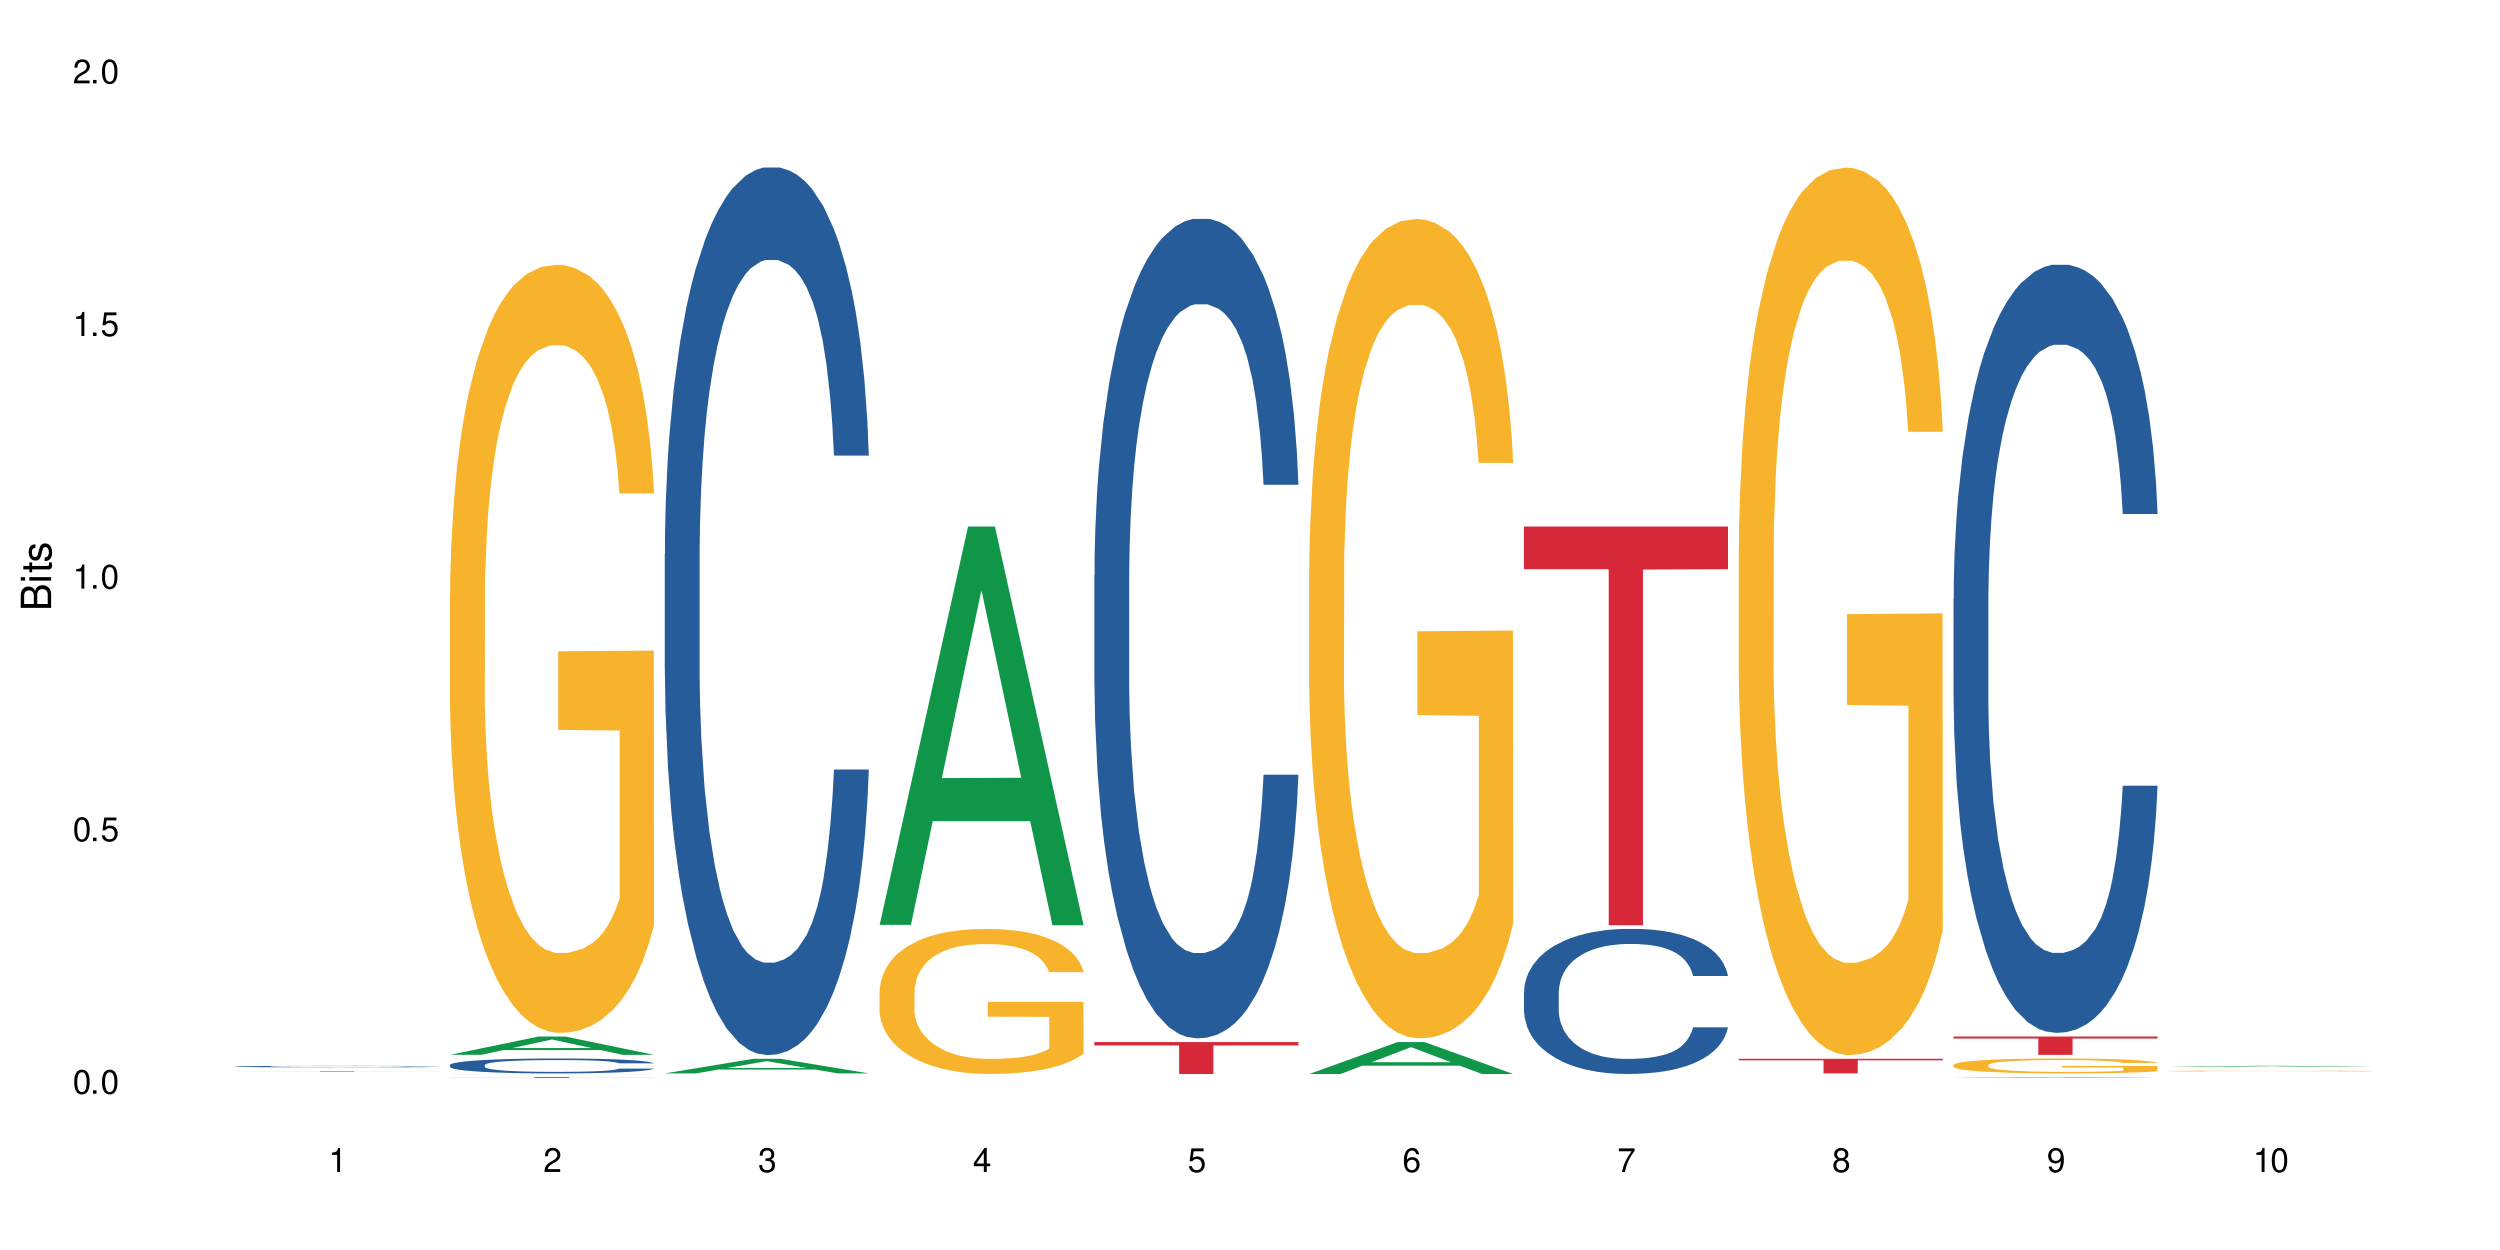 <?xml version="1.0" encoding="UTF-8"?>
<svg xmlns="http://www.w3.org/2000/svg" xmlns:xlink="http://www.w3.org/1999/xlink" width="720" height="360" viewBox="0 0 720 360">
<defs>
<g>
<g id="glyph-0-0">
</g>
<g id="glyph-0-1">
<path d="M 2.641 -6.938 C 2 -6.938 1.422 -6.656 1.078 -6.172 C 0.641 -5.562 0.406 -4.641 0.406 -3.359 C 0.406 -1.016 1.188 0.219 2.641 0.219 C 4.078 0.219 4.859 -1.016 4.859 -3.297 C 4.859 -4.641 4.656 -5.547 4.203 -6.172 C 3.844 -6.656 3.281 -6.938 2.641 -6.938 Z M 2.641 -6.188 C 3.547 -6.188 4 -5.25 4 -3.375 C 4 -1.406 3.562 -0.484 2.625 -0.484 C 1.734 -0.484 1.281 -1.438 1.281 -3.344 C 1.281 -5.25 1.734 -6.188 2.641 -6.188 Z M 2.641 -6.188 "/>
</g>
<g id="glyph-0-2">
<path d="M 1.828 -1 L 0.828 -1 L 0.828 0 L 1.828 0 Z M 1.828 -1 "/>
</g>
<g id="glyph-0-3">
<path d="M 4.562 -6.797 L 1.062 -6.797 L 0.547 -3.094 L 1.328 -3.094 C 1.719 -3.562 2.047 -3.734 2.578 -3.734 C 3.484 -3.734 4.062 -3.109 4.062 -2.094 C 4.062 -1.125 3.484 -0.531 2.578 -0.531 C 1.828 -0.531 1.375 -0.906 1.188 -1.672 L 0.328 -1.672 C 0.453 -1.109 0.547 -0.844 0.75 -0.594 C 1.125 -0.078 1.828 0.219 2.594 0.219 C 3.969 0.219 4.922 -0.781 4.922 -2.219 C 4.922 -3.562 4.031 -4.484 2.719 -4.484 C 2.25 -4.484 1.859 -4.359 1.469 -4.062 L 1.734 -5.969 L 4.562 -5.969 Z M 4.562 -6.797 "/>
</g>
<g id="glyph-0-4">
<path d="M 2.484 -4.938 L 2.484 0 L 3.328 0 L 3.328 -6.938 L 2.766 -6.938 C 2.469 -5.875 2.281 -5.734 0.984 -5.562 L 0.984 -4.938 Z M 2.484 -4.938 "/>
</g>
<g id="glyph-0-5">
<path d="M 4.859 -0.828 L 1.281 -0.828 C 1.359 -1.406 1.672 -1.781 2.5 -2.281 L 3.469 -2.828 C 4.406 -3.344 4.906 -4.062 4.906 -4.906 C 4.906 -5.484 4.672 -6.031 4.266 -6.406 C 3.859 -6.766 3.375 -6.938 2.719 -6.938 C 1.859 -6.938 1.219 -6.625 0.844 -6.031 C 0.609 -5.672 0.5 -5.234 0.484 -4.531 L 1.328 -4.531 C 1.359 -5.016 1.406 -5.281 1.531 -5.516 C 1.75 -5.938 2.188 -6.203 2.703 -6.203 C 3.469 -6.203 4.031 -5.641 4.031 -4.891 C 4.031 -4.344 3.719 -3.859 3.125 -3.516 L 2.234 -3 C 0.812 -2.172 0.406 -1.531 0.328 -0.016 L 4.859 -0.016 Z M 4.859 -0.828 "/>
</g>
<g id="glyph-0-6">
<path d="M 2.125 -3.188 L 2.578 -3.188 C 3.5 -3.188 3.984 -2.766 3.984 -1.922 C 3.984 -1.062 3.469 -0.531 2.594 -0.531 C 1.656 -0.531 1.203 -1 1.156 -2.016 L 0.312 -2.016 C 0.344 -1.453 0.438 -1.094 0.609 -0.781 C 0.953 -0.109 1.625 0.219 2.547 0.219 C 3.953 0.219 4.859 -0.625 4.859 -1.938 C 4.859 -2.828 4.516 -3.297 3.703 -3.594 C 4.344 -3.844 4.656 -4.328 4.656 -5.031 C 4.656 -6.219 3.875 -6.938 2.578 -6.938 C 1.203 -6.938 0.484 -6.172 0.453 -4.703 L 1.297 -4.703 C 1.312 -5.125 1.344 -5.359 1.453 -5.578 C 1.641 -5.969 2.062 -6.203 2.594 -6.203 C 3.344 -6.203 3.797 -5.75 3.797 -5 C 3.797 -4.516 3.609 -4.219 3.25 -4.047 C 3.016 -3.953 2.703 -3.922 2.125 -3.906 Z M 2.125 -3.188 "/>
</g>
<g id="glyph-0-7">
<path d="M 3.141 -1.672 L 3.141 0 L 3.984 0 L 3.984 -1.672 L 4.984 -1.672 L 4.984 -2.438 L 3.984 -2.438 L 3.984 -6.938 L 3.359 -6.938 L 0.266 -2.578 L 0.266 -1.672 Z M 3.141 -2.438 L 1 -2.438 L 3.141 -5.5 Z M 3.141 -2.438 "/>
</g>
<g id="glyph-0-8">
<path d="M 4.781 -5.125 C 4.609 -6.266 3.891 -6.938 2.844 -6.938 C 2.094 -6.938 1.422 -6.578 1.031 -5.953 C 0.594 -5.266 0.406 -4.422 0.406 -3.172 C 0.406 -2 0.578 -1.25 0.984 -0.641 C 1.359 -0.078 1.953 0.219 2.703 0.219 C 3.984 0.219 4.922 -0.75 4.922 -2.094 C 4.922 -3.375 4.062 -4.281 2.844 -4.281 C 2.172 -4.281 1.641 -4.031 1.281 -3.516 C 1.281 -5.234 1.828 -6.188 2.797 -6.188 C 3.391 -6.188 3.797 -5.797 3.938 -5.125 Z M 2.734 -3.531 C 3.547 -3.531 4.062 -2.953 4.062 -2.031 C 4.062 -1.156 3.484 -0.531 2.703 -0.531 C 1.922 -0.531 1.328 -1.188 1.328 -2.078 C 1.328 -2.938 1.906 -3.531 2.734 -3.531 Z M 2.734 -3.531 "/>
</g>
<g id="glyph-0-9">
<path d="M 4.984 -6.797 L 0.438 -6.797 L 0.438 -5.969 L 4.109 -5.969 C 2.5 -3.656 1.828 -2.234 1.328 0 L 2.219 0 C 2.594 -2.172 3.453 -4.047 4.984 -6.094 Z M 4.984 -6.797 "/>
</g>
<g id="glyph-0-10">
<path d="M 3.75 -3.656 C 4.469 -4.094 4.688 -4.438 4.688 -5.078 C 4.688 -6.172 3.844 -6.938 2.641 -6.938 C 1.438 -6.938 0.594 -6.172 0.594 -5.094 C 0.594 -4.438 0.812 -4.094 1.516 -3.656 C 0.734 -3.266 0.359 -2.703 0.359 -1.922 C 0.359 -0.656 1.281 0.219 2.641 0.219 C 3.984 0.219 4.922 -0.656 4.922 -1.922 C 4.922 -2.703 4.531 -3.266 3.75 -3.656 Z M 2.641 -6.188 C 3.359 -6.188 3.812 -5.75 3.812 -5.062 C 3.812 -4.406 3.344 -3.984 2.641 -3.984 C 1.922 -3.984 1.453 -4.406 1.453 -5.078 C 1.453 -5.75 1.922 -6.188 2.641 -6.188 Z M 2.641 -3.266 C 3.484 -3.266 4.062 -2.719 4.062 -1.906 C 4.062 -1.078 3.484 -0.531 2.625 -0.531 C 1.797 -0.531 1.219 -1.094 1.219 -1.906 C 1.219 -2.719 1.781 -3.266 2.641 -3.266 Z M 2.641 -3.266 "/>
</g>
<g id="glyph-0-11">
<path d="M 0.516 -1.578 C 0.672 -0.453 1.406 0.219 2.438 0.219 C 3.188 0.219 3.859 -0.141 4.266 -0.766 C 4.688 -1.453 4.891 -2.297 4.891 -3.547 C 4.891 -4.719 4.703 -5.453 4.312 -6.078 C 3.938 -6.641 3.344 -6.938 2.594 -6.938 C 1.297 -6.938 0.359 -5.969 0.359 -4.625 C 0.359 -3.344 1.234 -2.453 2.453 -2.453 C 3.094 -2.453 3.578 -2.672 4.016 -3.203 C 4 -1.484 3.469 -0.531 2.5 -0.531 C 1.906 -0.531 1.484 -0.906 1.359 -1.578 Z M 2.578 -6.203 C 3.375 -6.203 3.969 -5.531 3.969 -4.641 C 3.969 -3.797 3.391 -3.188 2.547 -3.188 C 1.734 -3.188 1.234 -3.766 1.234 -4.688 C 1.234 -5.562 1.797 -6.203 2.578 -6.203 Z M 2.578 -6.203 "/>
</g>
<g id="glyph-1-0">
</g>
<g id="glyph-1-1">
<path d="M 0 -0.953 L 0 -4.891 C 0 -5.719 -0.234 -6.344 -0.734 -6.797 C -1.188 -7.234 -1.812 -7.469 -2.5 -7.469 C -3.547 -7.469 -4.188 -7 -4.625 -5.875 C -4.984 -6.688 -5.625 -7.094 -6.531 -7.094 C -7.172 -7.094 -7.734 -6.859 -8.141 -6.391 C -8.562 -5.922 -8.75 -5.344 -8.75 -4.5 L -8.75 -0.953 Z M -4.984 -2.062 L -7.766 -2.062 L -7.766 -4.219 C -7.766 -4.844 -7.688 -5.203 -7.453 -5.5 C -7.219 -5.812 -6.859 -5.969 -6.375 -5.969 C -5.891 -5.969 -5.531 -5.812 -5.297 -5.5 C -5.062 -5.203 -4.984 -4.844 -4.984 -4.219 Z M -0.984 -2.062 L -4 -2.062 L -4 -4.781 C -4 -5.766 -3.438 -6.359 -2.484 -6.359 C -1.547 -6.359 -0.984 -5.766 -0.984 -4.781 Z M -0.984 -2.062 "/>
</g>
<g id="glyph-1-2">
<path d="M -6.281 -1.797 L -6.281 -0.797 L 0 -0.797 L 0 -1.797 Z M -8.75 -1.797 L -8.75 -0.797 L -7.484 -0.797 L -7.484 -1.797 Z M -8.75 -1.797 "/>
</g>
<g id="glyph-1-3">
<path d="M -6.281 -3.047 L -6.281 -2.016 L -8.016 -2.016 L -8.016 -1.016 L -6.281 -1.016 L -6.281 -0.172 L -5.469 -0.172 L -5.469 -1.016 L -0.719 -1.016 C -0.078 -1.016 0.281 -1.453 0.281 -2.234 C 0.281 -2.5 0.25 -2.719 0.188 -3.047 L -0.641 -3.047 C -0.609 -2.906 -0.594 -2.766 -0.594 -2.562 C -0.594 -2.141 -0.719 -2.016 -1.156 -2.016 L -5.469 -2.016 L -5.469 -3.047 Z M -6.281 -3.047 "/>
</g>
<g id="glyph-1-4">
<path d="M -4.531 -5.25 C -5.766 -5.25 -6.469 -4.422 -6.469 -2.969 C -6.469 -1.516 -5.719 -0.562 -4.547 -0.562 C -3.562 -0.562 -3.094 -1.062 -2.734 -2.562 L -2.516 -3.484 C -2.344 -4.188 -2.094 -4.469 -1.641 -4.469 C -1.047 -4.469 -0.641 -3.875 -0.641 -3 C -0.641 -2.453 -0.797 -2 -1.062 -1.75 C -1.25 -1.594 -1.422 -1.531 -1.875 -1.469 L -1.875 -0.406 C -0.422 -0.453 0.281 -1.266 0.281 -2.922 C 0.281 -4.5 -0.5 -5.516 -1.719 -5.516 C -2.656 -5.516 -3.172 -4.984 -3.469 -3.734 L -3.703 -2.766 C -3.891 -1.953 -4.156 -1.609 -4.594 -1.609 C -5.188 -1.609 -5.547 -2.125 -5.547 -2.938 C -5.547 -3.75 -5.203 -4.172 -4.531 -4.203 Z M -4.531 -5.25 "/>
</g>
</g>
</defs>
<rect x="-72" y="-36" width="864" height="432" fill="rgb(100%, 100%, 100%)" fill-opacity="1"/>
<path fill-rule="nonzero" fill="rgb(14.51%, 36.078%, 60%)" fill-opacity="1" d="M 67.73 307.164 L 67.801 307.16 L 67.801 307.152 L 68.02 307.137 L 68.52 307.117 L 69.02 307.105 L 70.312 307.082 L 72.102 307.059 L 73.965 307.043 L 75.328 307.031 L 76.547 307.023 L 79.34 307.008 L 81.133 307.004 L 83.066 306.996 L 85.434 306.988 L 87.152 306.984 L 91.023 306.977 L 93.891 306.977 L 96.113 306.973 L 100.914 306.973 L 103.781 306.977 L 105.859 306.977 L 108.152 306.98 L 110.086 306.984 L 113.457 306.992 L 116.465 307.004 L 117.828 307.012 L 119.977 307.023 L 121.625 307.035 L 122.773 307.047 L 124.062 307.059 L 125.207 307.078 L 126.07 307.098 L 126.5 307.113 L 116.465 307.113 L 115.965 307.098 L 115.391 307.086 L 114.316 307.07 L 113.238 307.059 L 111.734 307.047 L 110.375 307.039 L 108.512 307.031 L 106.863 307.027 L 105.141 307.023 L 103.492 307.023 L 100.34 307.02 L 95.324 307.02 L 92.527 307.023 L 91.023 307.027 L 88.871 307.031 L 87.367 307.035 L 85.578 307.043 L 84.359 307.051 L 82.852 307.062 L 81.777 307.07 L 80.559 307.082 L 79.844 307.094 L 79.199 307.105 L 78.625 307.117 L 78.195 307.133 L 77.906 307.145 L 77.766 307.16 L 77.766 307.223 L 77.906 307.234 L 78.266 307.254 L 79.199 307.277 L 80.559 307.297 L 82.137 307.312 L 83.641 307.324 L 84.5 307.332 L 85.648 307.336 L 87.441 307.344 L 90.02 307.352 L 91.523 307.355 L 93.816 307.359 L 96.184 307.363 L 99.336 307.363 L 102.133 307.359 L 103.996 307.359 L 105.93 307.355 L 108.582 307.348 L 110.23 307.34 L 111.664 307.336 L 112.738 307.328 L 113.457 307.32 L 114.531 307.309 L 116.035 307.281 L 116.465 307.266 L 126.5 307.266 L 126.07 307.281 L 125.422 307.297 L 124.777 307.309 L 123.777 307.324 L 122.629 307.336 L 120.98 307.352 L 119.617 307.359 L 117.828 307.367 L 116.18 307.375 L 114.387 307.383 L 111.734 307.391 L 110.016 307.395 L 108.152 307.398 L 105.93 307.402 L 103.137 307.406 L 94.32 307.406 L 92.098 307.402 L 89.16 307.402 L 85.504 307.395 L 82.852 307.387 L 80.773 307.379 L 78.984 307.371 L 76.977 307.359 L 74.395 307.344 L 72.82 307.328 L 71.746 307.316 L 70.527 307.301 L 69.664 307.289 L 68.664 307.266 L 67.945 307.238 L 67.73 307.219 Z M 67.73 307.164 "/>
<path fill-rule="nonzero" fill="rgb(83.922%, 15.686%, 22.353%)" fill-opacity="1" d="M 67.73 308.461 L 126.5 308.461 L 126.5 308.477 L 102.008 308.477 L 102.008 308.609 L 92.152 308.609 L 92.152 308.477 L 67.73 308.477 Z M 67.73 308.461 "/>
<path fill-rule="nonzero" fill="rgb(6.275%, 58.824%, 28.235%)" fill-opacity="1" d="M 129.594 303.789 L 129.656 303.785 L 155.082 298.527 L 162.805 298.527 L 188.359 303.797 L 179.383 303.797 L 172.977 302.422 L 144.91 302.422 L 138.633 303.789 L 129.594 303.789 L 147.613 301.852 L 170.402 301.848 L 159.039 299.387 L 158.914 299.383 L 158.789 299.398 L 147.547 301.848 L 147.613 301.852 Z M 129.594 303.789 "/>
<path fill-rule="nonzero" fill="rgb(14.51%, 36.078%, 60%)" fill-opacity="1" d="M 129.594 306.719 L 129.664 306.715 L 129.664 306.621 L 129.879 306.469 L 130.379 306.281 L 130.883 306.152 L 132.172 305.922 L 133.965 305.695 L 135.828 305.523 L 137.188 305.422 L 138.406 305.344 L 141.203 305.199 L 142.992 305.125 L 144.93 305.055 L 147.293 304.988 L 149.016 304.949 L 152.883 304.887 L 155.75 304.859 L 157.973 304.848 L 162.773 304.848 L 165.641 304.863 L 167.719 304.883 L 170.012 304.914 L 171.949 304.949 L 175.316 305.035 L 178.324 305.148 L 179.688 305.211 L 181.836 305.332 L 183.484 305.449 L 184.633 305.551 L 185.922 305.695 L 187.07 305.875 L 187.93 306.074 L 188.359 306.242 L 178.324 306.242 L 177.824 306.086 L 177.25 305.965 L 176.176 305.801 L 175.102 305.688 L 173.598 305.574 L 172.234 305.5 L 170.371 305.426 L 168.723 305.379 L 167.004 305.344 L 165.355 305.32 L 162.199 305.297 L 158.547 305.297 L 157.184 305.305 L 154.391 305.336 L 152.883 305.363 L 150.734 305.418 L 149.23 305.469 L 147.438 305.547 L 146.219 305.613 L 144.715 305.715 L 143.641 305.805 L 142.422 305.938 L 141.703 306.035 L 141.059 306.145 L 140.484 306.273 L 140.055 306.41 L 139.77 306.559 L 139.625 306.699 L 139.625 307.309 L 139.77 307.449 L 140.129 307.613 L 141.059 307.852 L 142.422 308.062 L 143.996 308.227 L 145.504 308.344 L 146.363 308.398 L 147.508 308.461 L 149.301 308.539 L 151.879 308.617 L 153.387 308.648 L 155.68 308.68 L 158.043 308.695 L 161.199 308.695 L 163.992 308.68 L 165.855 308.66 L 167.789 308.629 L 170.441 308.562 L 172.09 308.5 L 173.523 308.426 L 174.598 308.352 L 175.316 308.289 L 176.391 308.168 L 177.25 308.035 L 177.895 307.895 L 178.324 307.762 L 188.359 307.762 L 187.93 307.918 L 187.285 308.074 L 186.641 308.188 L 185.637 308.324 L 184.488 308.445 L 182.84 308.582 L 181.48 308.672 L 179.688 308.773 L 178.039 308.848 L 176.246 308.914 L 173.598 308.992 L 171.875 309.031 L 170.012 309.066 L 167.789 309.098 L 164.996 309.125 L 161.984 309.141 L 159.191 309.145 L 156.18 309.137 L 153.957 309.121 L 151.02 309.086 L 147.367 309.016 L 144.715 308.941 L 142.637 308.867 L 140.844 308.789 L 138.836 308.68 L 136.258 308.508 L 134.68 308.375 L 133.605 308.266 L 132.387 308.113 L 131.527 307.973 L 130.523 307.754 L 129.809 307.477 L 129.594 307.258 Z M 129.594 306.719 "/>
<path fill-rule="nonzero" fill="rgb(96.863%, 70.196%, 16.863%)" fill-opacity="1" d="M 129.594 171.004 L 129.664 170.801 L 129.664 166.762 L 129.949 157.672 L 130.668 145.145 L 131.598 134.84 L 132.602 126.762 L 133.246 122.516 L 134.32 116.457 L 135.254 112.012 L 137.617 102.922 L 140.629 94.434 L 142.277 90.801 L 144.141 87.363 L 146.793 83.527 L 148.012 82.113 L 151.738 78.879 L 155.965 76.859 L 160.625 76.254 L 162.773 76.453 L 165.711 77.262 L 169.727 79.484 L 172.02 81.504 L 173.812 83.527 L 175.676 86.152 L 177.969 90.191 L 180.117 95.043 L 181.836 99.891 L 183.559 105.949 L 184.992 112.418 L 186.211 119.488 L 187.285 127.973 L 187.93 135.043 L 188.359 142.113 L 178.398 142.113 L 177.824 135.043 L 177.18 129.59 L 176.105 122.922 L 175.031 118.074 L 173.953 114.234 L 171.949 108.98 L 170.227 105.75 L 168.078 102.922 L 166 101.102 L 163.633 99.891 L 162.199 99.484 L 158.402 99.484 L 154.961 100.898 L 152.957 102.516 L 151.523 104.133 L 149.516 107.164 L 148.297 109.586 L 147.582 111.203 L 145.43 117.465 L 143.996 123.125 L 143.207 126.961 L 142.207 133.023 L 141.488 138.477 L 140.699 146.559 L 140.27 152.621 L 139.695 166.359 L 139.625 202.723 L 139.84 210.398 L 140.27 218.684 L 140.844 225.957 L 141.703 233.633 L 142.562 239.492 L 144.07 247.371 L 145.359 252.625 L 146.363 256.059 L 148.297 261.512 L 149.086 263.332 L 150.949 266.969 L 152.883 269.797 L 155.25 272.223 L 157.039 273.434 L 159.906 274.441 L 163.562 274.441 L 167.863 273.23 L 170.586 271.613 L 172.449 270 L 173.668 268.586 L 175.172 266.363 L 176.246 264.34 L 177.25 262.121 L 178.469 258.684 L 178.469 210.398 L 160.766 210.199 L 160.766 187.57 L 188.289 187.367 L 188.359 266.363 L 186.855 271.816 L 184.992 277.07 L 183.199 281.109 L 181.336 284.543 L 178.684 288.383 L 176.535 290.809 L 173.238 293.637 L 170.227 295.453 L 167.074 296.668 L 164.277 297.273 L 160.984 297.473 L 158.043 297.07 L 154.891 295.859 L 152.383 294.242 L 150.09 292.223 L 147.797 289.594 L 144.93 285.352 L 143.066 281.918 L 141.129 277.676 L 139.195 272.625 L 137.477 267.172 L 136.328 262.926 L 135.184 258.078 L 133.965 252.02 L 132.816 245.148 L 131.957 238.887 L 131.168 231.816 L 130.594 225.148 L 130.023 216.059 L 129.734 208.785 L 129.594 202.52 Z M 129.594 171.004 "/>
<path fill-rule="nonzero" fill="rgb(83.922%, 15.686%, 22.353%)" fill-opacity="1" d="M 129.594 310.199 L 188.359 310.199 L 188.359 310.223 L 163.867 310.223 L 163.867 310.445 L 154.012 310.445 L 154.012 310.223 L 129.594 310.223 Z M 129.594 310.199 "/>
<path fill-rule="nonzero" fill="rgb(6.275%, 58.824%, 28.235%)" fill-opacity="1" d="M 191.453 309.133 L 191.516 309.129 L 216.945 304.93 L 224.668 304.93 L 250.219 309.137 L 241.242 309.137 L 234.84 308.035 L 206.773 308.035 L 200.492 309.133 L 191.453 309.133 L 209.473 307.582 L 232.266 307.578 L 220.898 305.617 L 220.773 305.613 L 220.648 305.625 L 209.41 307.578 L 209.473 307.582 Z M 191.453 309.133 "/>
<path fill-rule="nonzero" fill="rgb(14.51%, 36.078%, 60%)" fill-opacity="1" d="M 191.453 159.477 L 191.523 159.242 L 191.523 153.637 L 191.738 144.758 L 192.242 133.543 L 192.742 125.832 L 194.031 112.047 L 195.824 98.727 L 197.688 88.445 L 199.051 82.371 L 200.27 77.699 L 203.062 69.055 L 204.855 64.613 L 206.789 60.641 L 209.156 56.668 L 210.875 54.332 L 214.746 50.594 L 217.613 48.957 L 219.832 48.258 L 224.637 48.258 L 227.5 49.191 L 229.582 50.359 L 231.875 52.23 L 233.809 54.332 L 237.176 59.473 L 240.188 66.016 L 241.547 69.754 L 243.699 76.996 L 245.348 84.008 L 246.492 90.082 L 247.785 98.727 L 248.93 109.242 L 249.789 121.156 L 250.219 131.207 L 240.188 131.207 L 239.684 121.859 L 239.113 114.617 L 238.035 105.035 L 236.961 98.262 L 235.457 91.484 L 234.094 87.043 L 232.23 82.605 L 230.582 79.801 L 228.863 77.699 L 227.215 76.297 L 224.062 74.895 L 220.406 74.895 L 219.043 75.363 L 216.25 77.23 L 214.746 78.867 L 212.594 82.137 L 211.09 85.176 L 209.297 89.848 L 208.078 93.82 L 206.574 99.895 L 205.5 105.27 L 204.281 112.98 L 203.566 118.82 L 202.918 125.363 L 202.348 133.074 L 201.918 141.254 L 201.629 149.898 L 201.484 158.309 L 201.484 194.527 L 201.629 202.938 L 201.988 212.75 L 202.918 227.004 L 204.281 239.387 L 205.859 249.199 L 207.363 256.211 L 208.223 259.48 L 209.371 263.219 L 211.16 267.895 L 213.742 272.566 L 215.246 274.434 L 217.539 276.305 L 219.906 277.238 L 223.059 277.238 L 225.852 276.305 L 227.715 275.137 L 229.652 273.266 L 232.305 269.293 L 233.953 265.555 L 235.387 261.117 L 236.461 256.676 L 237.176 252.938 L 238.254 245.695 L 239.113 237.75 L 239.758 229.574 L 240.188 221.629 L 250.219 221.629 L 249.789 230.977 L 249.145 240.09 L 248.5 246.863 L 247.496 255.043 L 246.352 262.285 L 244.703 270.465 L 243.34 275.836 L 241.547 281.68 L 239.898 286.117 L 238.109 290.09 L 235.457 294.762 L 233.738 297.102 L 231.875 299.203 L 229.652 301.07 L 226.855 302.707 L 223.848 303.641 L 221.051 303.875 L 218.043 303.41 L 215.82 302.473 L 212.883 300.371 L 209.227 296.164 L 206.574 291.727 L 204.496 287.285 L 202.703 282.613 L 200.699 276.305 L 198.117 266.023 L 196.543 258.078 L 195.465 251.535 L 194.246 242.426 L 193.387 234.246 L 192.383 221.16 L 191.668 204.574 L 191.453 191.723 Z M 191.453 159.477 "/>
<path fill-rule="nonzero" fill="rgb(6.275%, 58.824%, 28.235%)" fill-opacity="1" d="M 253.312 266.367 L 253.375 266.258 L 278.805 151.633 L 286.527 151.633 L 312.082 266.473 L 303.102 266.473 L 296.699 236.496 L 268.633 236.496 L 262.355 266.367 L 253.312 266.367 L 271.332 224.098 L 294.125 223.988 L 282.762 170.398 L 282.633 170.289 L 282.508 170.613 L 271.27 223.988 L 271.332 224.098 Z M 253.312 266.367 "/>
<path fill-rule="nonzero" fill="rgb(96.863%, 70.196%, 16.863%)" fill-opacity="1" d="M 253.312 285.422 L 253.387 285.383 L 253.387 284.617 L 253.672 282.902 L 254.387 280.535 L 255.32 278.59 L 256.324 277.066 L 256.969 276.262 L 258.043 275.117 L 258.977 274.281 L 261.34 272.562 L 264.352 270.961 L 266 270.273 L 267.863 269.625 L 270.516 268.898 L 271.73 268.633 L 275.461 268.023 L 279.688 267.641 L 284.348 267.527 L 286.496 267.566 L 289.434 267.719 L 293.449 268.137 L 295.742 268.52 L 297.531 268.898 L 299.395 269.395 L 301.691 270.16 L 303.84 271.074 L 305.559 271.992 L 307.281 273.137 L 308.715 274.355 L 309.93 275.691 L 311.008 277.293 L 311.652 278.629 L 312.082 279.965 L 302.121 279.965 L 301.547 278.629 L 300.902 277.598 L 299.824 276.34 L 298.75 275.426 L 297.676 274.699 L 295.668 273.707 L 293.949 273.098 L 291.801 272.562 L 289.723 272.219 L 287.355 271.992 L 285.922 271.914 L 282.125 271.914 L 278.684 272.18 L 276.676 272.488 L 275.242 272.793 L 273.238 273.363 L 272.02 273.82 L 271.301 274.129 L 269.152 275.309 L 267.719 276.379 L 266.93 277.102 L 265.926 278.246 L 265.211 279.277 L 264.422 280.805 L 263.992 281.949 L 263.418 284.543 L 263.348 291.41 L 263.562 292.859 L 263.992 294.426 L 264.566 295.797 L 265.426 297.246 L 266.285 298.355 L 267.789 299.84 L 269.082 300.832 L 270.082 301.48 L 272.02 302.512 L 272.809 302.855 L 274.672 303.543 L 276.605 304.078 L 278.973 304.535 L 280.762 304.762 L 283.629 304.953 L 287.285 304.953 L 291.586 304.727 L 294.309 304.422 L 296.172 304.113 L 297.391 303.848 L 298.895 303.43 L 299.969 303.047 L 300.973 302.625 L 302.191 301.977 L 302.191 292.859 L 284.488 292.82 L 284.488 288.547 L 312.008 288.512 L 312.082 303.43 L 310.578 304.457 L 308.715 305.449 L 306.922 306.215 L 305.059 306.863 L 302.406 307.586 L 300.258 308.043 L 296.961 308.578 L 293.949 308.922 L 290.797 309.152 L 288 309.266 L 284.703 309.305 L 281.766 309.227 L 278.613 309 L 276.105 308.691 L 273.812 308.312 L 271.516 307.816 L 268.652 307.016 L 266.789 306.367 L 264.852 305.566 L 262.918 304.609 L 261.195 303.582 L 260.051 302.781 L 258.902 301.863 L 257.684 300.719 L 256.539 299.422 L 255.68 298.238 L 254.891 296.902 L 254.316 295.645 L 253.742 293.93 L 253.457 292.555 L 253.312 291.371 Z M 253.312 285.422 "/>
<path fill-rule="nonzero" fill="rgb(14.51%, 36.078%, 60%)" fill-opacity="1" d="M 315.176 165.734 L 315.246 165.52 L 315.246 160.34 L 315.461 152.145 L 315.961 141.789 L 316.465 134.668 L 317.754 121.941 L 319.547 109.645 L 321.41 100.152 L 322.77 94.543 L 323.988 90.227 L 326.785 82.246 L 328.578 78.148 L 330.512 74.48 L 332.875 70.812 L 334.598 68.656 L 338.465 65.203 L 341.332 63.691 L 343.555 63.047 L 348.355 63.047 L 351.223 63.91 L 353.301 64.988 L 355.594 66.711 L 357.531 68.656 L 360.898 73.402 L 363.91 79.441 L 365.27 82.895 L 367.422 89.582 L 369.07 96.051 L 370.215 101.66 L 371.504 109.645 L 372.652 119.352 L 373.512 130.355 L 373.941 139.629 L 363.91 139.629 L 363.406 131 L 362.832 124.312 L 361.758 115.469 L 360.684 109.211 L 359.18 102.957 L 357.816 98.855 L 355.953 94.758 L 354.305 92.168 L 352.586 90.227 L 350.938 88.934 L 347.785 87.641 L 344.129 87.641 L 342.766 88.07 L 339.973 89.797 L 338.465 91.305 L 336.316 94.328 L 334.812 97.133 L 333.02 101.445 L 331.801 105.113 L 330.297 110.723 L 329.223 115.684 L 328.004 122.805 L 327.285 128.195 L 326.641 134.238 L 326.066 141.355 L 325.637 148.906 L 325.352 156.891 L 325.207 164.656 L 325.207 198.094 L 325.352 205.859 L 325.711 214.922 L 326.641 228.082 L 328.004 239.516 L 329.578 248.574 L 331.086 255.047 L 331.945 258.066 L 333.09 261.52 L 334.883 265.836 L 337.465 270.148 L 338.969 271.875 L 341.262 273.602 L 343.625 274.465 L 346.781 274.465 L 349.574 273.602 L 351.438 272.523 L 353.375 270.797 L 356.023 267.129 L 357.672 263.676 L 359.105 259.578 L 360.184 255.48 L 360.898 252.027 L 361.973 245.34 L 362.832 238.004 L 363.48 230.453 L 363.91 223.117 L 373.941 223.117 L 373.512 231.75 L 372.867 240.16 L 372.223 246.418 L 371.219 253.969 L 370.07 260.656 L 368.422 268.207 L 367.062 273.168 L 365.27 278.562 L 363.621 282.66 L 361.832 286.328 L 359.18 290.645 L 357.457 292.801 L 355.594 294.742 L 353.375 296.469 L 350.578 297.977 L 347.57 298.84 L 344.773 299.059 L 341.762 298.625 L 339.543 297.762 L 336.602 295.82 L 332.949 291.938 L 330.297 287.84 L 328.219 283.738 L 326.426 279.426 L 324.418 273.602 L 321.84 264.109 L 320.262 256.773 L 319.188 250.734 L 317.969 242.32 L 317.109 234.77 L 316.105 222.688 L 315.391 207.371 L 315.176 195.504 Z M 315.176 165.734 "/>
<path fill-rule="nonzero" fill="rgb(83.922%, 15.686%, 22.353%)" fill-opacity="1" d="M 315.176 300.109 L 373.941 300.109 L 373.941 301.098 L 349.449 301.105 L 349.449 309.32 L 339.594 309.32 L 339.594 301.113 L 339.453 301.098 L 315.176 301.098 Z M 315.176 300.109 "/>
<path fill-rule="nonzero" fill="rgb(6.275%, 58.824%, 28.235%)" fill-opacity="1" d="M 377.035 309.312 L 377.098 309.305 L 402.527 300.109 L 410.25 300.109 L 435.805 309.32 L 426.824 309.32 L 420.422 306.918 L 392.355 306.918 L 386.078 309.312 L 377.035 309.312 L 395.055 305.922 L 417.848 305.914 L 406.48 301.613 L 406.355 301.605 L 406.23 301.633 L 394.992 305.914 L 395.055 305.922 Z M 377.035 309.312 "/>
<path fill-rule="nonzero" fill="rgb(96.863%, 70.196%, 16.863%)" fill-opacity="1" d="M 377.035 164.133 L 377.105 163.918 L 377.105 159.605 L 377.395 149.906 L 378.109 136.543 L 379.043 125.551 L 380.047 116.93 L 380.691 112.402 L 381.766 105.938 L 382.695 101.195 L 385.062 91.496 L 388.07 82.445 L 389.719 78.562 L 391.582 74.898 L 394.234 70.805 L 395.453 69.297 L 399.18 65.848 L 403.41 63.691 L 408.066 63.047 L 410.219 63.262 L 413.156 64.125 L 417.168 66.492 L 419.461 68.648 L 421.254 70.805 L 423.117 73.605 L 425.41 77.918 L 427.562 83.09 L 429.281 88.262 L 431 94.73 L 432.434 101.625 L 433.652 109.172 L 434.727 118.223 L 435.375 125.766 L 435.805 133.309 L 425.84 133.309 L 425.27 125.766 L 424.621 119.945 L 423.547 112.836 L 422.473 107.66 L 421.398 103.566 L 419.391 97.961 L 417.672 94.512 L 415.52 91.496 L 413.441 89.555 L 411.078 88.262 L 409.645 87.832 L 405.848 87.832 L 402.406 89.34 L 400.398 91.066 L 398.965 92.789 L 396.961 96.023 L 395.742 98.609 L 395.023 100.332 L 392.875 107.016 L 391.441 113.051 L 390.652 117.145 L 389.648 123.609 L 388.934 129.43 L 388.145 138.051 L 387.715 144.52 L 387.141 159.176 L 387.07 197.969 L 387.285 206.16 L 387.715 214.996 L 388.289 222.758 L 389.148 230.949 L 390.008 237.199 L 391.512 245.605 L 392.801 251.207 L 393.805 254.871 L 395.742 260.691 L 396.527 262.633 L 398.391 266.512 L 400.328 269.527 L 402.691 272.113 L 404.484 273.406 L 407.352 274.484 L 411.008 274.484 L 415.305 273.191 L 418.031 271.469 L 419.895 269.742 L 421.109 268.234 L 422.617 265.863 L 423.691 263.711 L 424.695 261.34 L 425.914 257.676 L 425.914 206.16 L 408.211 205.945 L 408.211 181.805 L 435.73 181.59 L 435.805 265.863 L 434.297 271.684 L 432.434 277.289 L 430.645 281.598 L 428.781 285.262 L 426.129 289.359 L 423.977 291.945 L 420.68 294.961 L 417.672 296.902 L 414.52 298.195 L 411.723 298.84 L 408.426 299.059 L 405.488 298.625 L 402.336 297.332 L 399.824 295.609 L 397.531 293.453 L 395.238 290.652 L 392.371 286.125 L 390.508 282.461 L 388.574 277.934 L 386.641 272.547 L 384.918 266.727 L 383.773 262.199 L 382.625 257.027 L 381.406 250.562 L 380.262 243.234 L 379.398 236.551 L 378.613 229.008 L 378.039 221.895 L 377.465 212.195 L 377.18 204.438 L 377.035 197.754 Z M 377.035 164.133 "/>
<path fill-rule="nonzero" fill="rgb(14.51%, 36.078%, 60%)" fill-opacity="1" d="M 438.895 285.703 L 438.969 285.664 L 438.969 284.75 L 439.184 283.297 L 439.684 281.465 L 440.188 280.203 L 441.477 277.953 L 443.27 275.773 L 445.133 274.094 L 446.492 273.102 L 447.711 272.34 L 450.508 270.926 L 452.297 270.199 L 454.234 269.551 L 456.598 268.902 L 458.316 268.52 L 462.188 267.91 L 465.055 267.641 L 467.277 267.527 L 472.078 267.527 L 474.945 267.68 L 477.023 267.871 L 479.316 268.176 L 481.254 268.52 L 484.621 269.359 L 487.629 270.43 L 488.992 271.039 L 491.141 272.223 L 492.789 273.371 L 493.938 274.363 L 495.227 275.773 L 496.375 277.492 L 497.234 279.441 L 497.664 281.082 L 487.629 281.082 L 487.129 279.555 L 486.555 278.371 L 485.48 276.805 L 484.406 275.699 L 482.898 274.59 L 481.539 273.867 L 479.676 273.141 L 478.027 272.684 L 476.309 272.34 L 474.66 272.109 L 471.504 271.879 L 467.852 271.879 L 466.488 271.957 L 463.691 272.262 L 462.188 272.527 L 460.039 273.062 L 458.535 273.559 L 456.742 274.324 L 455.523 274.973 L 454.02 275.965 L 452.941 276.844 L 451.727 278.105 L 451.008 279.059 L 450.363 280.129 L 449.789 281.391 L 449.359 282.727 L 449.074 284.137 L 448.93 285.512 L 448.93 291.434 L 449.074 292.809 L 449.43 294.41 L 450.363 296.738 L 451.727 298.766 L 453.301 300.367 L 454.805 301.512 L 455.668 302.047 L 456.812 302.66 L 458.605 303.422 L 461.184 304.188 L 462.691 304.492 L 464.984 304.797 L 467.348 304.949 L 470.5 304.949 L 473.297 304.797 L 475.16 304.605 L 477.094 304.301 L 479.746 303.652 L 481.395 303.039 L 482.828 302.316 L 483.902 301.59 L 484.621 300.98 L 485.695 299.797 L 486.555 298.496 L 487.199 297.16 L 487.629 295.863 L 497.664 295.863 L 497.234 297.391 L 496.59 298.879 L 495.945 299.984 L 494.941 301.324 L 493.793 302.508 L 492.145 303.844 L 490.785 304.723 L 488.992 305.676 L 487.344 306.402 L 485.551 307.051 L 482.898 307.812 L 481.18 308.195 L 479.316 308.539 L 477.094 308.844 L 474.301 309.113 L 471.289 309.266 L 468.496 309.305 L 465.484 309.227 L 463.262 309.074 L 460.324 308.73 L 456.668 308.043 L 454.02 307.316 L 451.941 306.594 L 450.148 305.828 L 448.141 304.797 L 445.562 303.117 L 443.984 301.82 L 442.91 300.75 L 441.691 299.262 L 440.832 297.922 L 439.828 295.785 L 439.109 293.074 L 438.895 290.973 Z M 438.895 285.703 "/>
<path fill-rule="nonzero" fill="rgb(83.922%, 15.686%, 22.353%)" fill-opacity="1" d="M 438.895 151.633 L 497.664 151.633 L 497.664 163.926 L 473.172 164.035 L 473.172 266.473 L 463.316 266.473 L 463.316 164.145 L 463.176 163.926 L 438.895 163.926 Z M 438.895 151.633 "/>
<path fill-rule="nonzero" fill="rgb(96.863%, 70.196%, 16.863%)" fill-opacity="1" d="M 500.758 157.742 L 500.828 157.508 L 500.828 152.84 L 501.117 142.336 L 501.832 127.859 L 502.766 115.957 L 503.766 106.617 L 504.414 101.715 L 505.488 94.711 L 506.418 89.578 L 508.785 79.07 L 511.793 69.27 L 513.441 65.066 L 515.305 61.098 L 517.957 56.66 L 519.176 55.027 L 522.902 51.293 L 527.133 48.957 L 531.789 48.258 L 533.938 48.492 L 536.879 49.426 L 540.891 51.992 L 543.184 54.328 L 544.977 56.66 L 546.84 59.695 L 549.133 64.367 L 551.281 69.969 L 553.004 75.57 L 554.723 82.574 L 556.156 90.043 L 557.375 98.215 L 558.449 108.02 L 559.094 116.188 L 559.523 124.359 L 549.562 124.359 L 548.988 116.188 L 548.344 109.887 L 547.27 102.184 L 546.195 96.582 L 545.121 92.145 L 543.113 86.074 L 541.395 82.34 L 539.242 79.07 L 537.164 76.973 L 534.801 75.57 L 533.367 75.105 L 529.566 75.105 L 526.129 76.738 L 524.121 78.605 L 522.688 80.473 L 520.68 83.973 L 519.461 86.777 L 518.746 88.645 L 516.598 95.879 L 515.164 102.418 L 514.375 106.852 L 513.371 113.855 L 512.652 120.156 L 511.867 129.496 L 511.438 136.5 L 510.863 152.371 L 510.789 194.391 L 511.004 203.262 L 511.438 212.832 L 512.008 221.238 L 512.867 230.109 L 513.73 236.879 L 515.234 245.98 L 516.523 252.051 L 517.527 256.02 L 519.461 262.324 L 520.25 264.426 L 522.113 268.625 L 524.051 271.895 L 526.414 274.695 L 528.207 276.098 L 531.074 277.262 L 534.727 277.262 L 539.027 275.863 L 541.75 273.996 L 543.613 272.129 L 544.832 270.492 L 546.34 267.926 L 547.414 265.59 L 548.418 263.023 L 549.633 259.055 L 549.633 203.262 L 531.934 203.027 L 531.934 176.883 L 559.453 176.652 L 559.523 267.926 L 558.02 274.23 L 556.156 280.297 L 554.363 284.969 L 552.5 288.934 L 549.852 293.371 L 547.699 296.172 L 544.402 299.441 L 541.395 301.543 L 538.238 302.941 L 535.445 303.641 L 532.148 303.875 L 529.211 303.41 L 526.055 302.008 L 523.547 300.141 L 521.254 297.805 L 518.961 294.77 L 516.094 289.871 L 514.23 285.902 L 512.297 281 L 510.359 275.164 L 508.641 268.859 L 507.492 263.957 L 506.348 258.355 L 505.129 251.352 L 503.98 243.414 L 503.121 236.18 L 502.332 228.008 L 501.762 220.305 L 501.188 209.801 L 500.902 201.395 L 500.758 194.16 Z M 500.758 157.742 "/>
<path fill-rule="nonzero" fill="rgb(83.922%, 15.686%, 22.353%)" fill-opacity="1" d="M 500.758 304.93 L 559.523 304.93 L 559.523 305.379 L 535.031 305.383 L 535.031 309.137 L 525.18 309.137 L 525.18 305.387 L 525.035 305.379 L 500.758 305.379 Z M 500.758 304.93 "/>
<path fill-rule="nonzero" fill="rgb(6.275%, 58.824%, 28.235%)" fill-opacity="1" d="M 562.617 310.441 L 562.68 310.441 L 588.109 310.199 L 595.832 310.199 L 621.387 310.445 L 612.406 310.445 L 606.004 310.379 L 577.938 310.379 L 571.66 310.441 L 562.617 310.441 L 580.637 310.352 L 603.43 310.352 L 592.066 310.238 L 591.812 310.238 L 580.574 310.352 L 580.637 310.352 Z M 562.617 310.441 "/>
<path fill-rule="nonzero" fill="rgb(14.51%, 36.078%, 60%)" fill-opacity="1" d="M 562.617 172.508 L 562.691 172.305 L 562.691 167.449 L 562.906 159.766 L 563.406 150.062 L 563.906 143.387 L 565.199 131.457 L 566.988 119.93 L 568.852 111.035 L 570.215 105.777 L 571.434 101.73 L 574.227 94.25 L 576.02 90.406 L 577.953 86.969 L 580.32 83.531 L 582.039 81.512 L 585.91 78.273 L 588.777 76.859 L 591 76.254 L 595.801 76.254 L 598.668 77.062 L 600.746 78.074 L 603.039 79.691 L 604.973 81.512 L 608.344 85.961 L 611.352 91.621 L 612.715 94.855 L 614.863 101.125 L 616.512 107.191 L 617.66 112.449 L 618.949 119.93 L 620.098 129.031 L 620.957 139.344 L 621.387 148.039 L 611.352 148.039 L 610.852 139.949 L 610.277 133.68 L 609.203 125.391 L 608.129 119.527 L 606.621 113.664 L 605.262 109.82 L 603.398 105.977 L 601.75 103.551 L 600.027 101.73 L 598.379 100.52 L 595.227 99.305 L 591.57 99.305 L 590.211 99.711 L 587.414 101.328 L 585.91 102.742 L 583.762 105.574 L 582.254 108.203 L 580.465 112.246 L 579.246 115.684 L 577.738 120.941 L 576.664 125.594 L 575.445 132.266 L 574.73 137.32 L 574.086 142.984 L 573.512 149.656 L 573.082 156.734 L 572.793 164.215 L 572.652 171.496 L 572.652 202.84 L 572.793 210.117 L 573.152 218.609 L 574.086 230.945 L 575.445 241.664 L 577.023 250.156 L 578.527 256.223 L 579.387 259.055 L 580.535 262.289 L 582.328 266.332 L 584.906 270.379 L 586.41 271.996 L 588.707 273.613 L 591.07 274.422 L 594.223 274.422 L 597.02 273.613 L 598.883 272.602 L 600.816 270.984 L 603.469 267.547 L 605.117 264.312 L 606.551 260.469 L 607.625 256.629 L 608.344 253.391 L 609.418 247.125 L 610.277 240.246 L 610.922 233.172 L 611.352 226.297 L 621.387 226.297 L 620.957 234.383 L 620.312 242.27 L 619.664 248.133 L 618.664 255.211 L 617.516 261.48 L 615.867 268.559 L 614.504 273.207 L 612.715 278.266 L 611.066 282.105 L 609.273 285.543 L 606.621 289.59 L 604.902 291.609 L 603.039 293.43 L 600.816 295.047 L 598.023 296.465 L 595.012 297.273 L 592.219 297.473 L 589.207 297.07 L 586.984 296.262 L 584.047 294.441 L 580.391 290.801 L 577.738 286.961 L 575.66 283.117 L 573.871 279.074 L 571.863 273.613 L 569.281 264.715 L 567.707 257.84 L 566.633 252.18 L 565.414 244.293 L 564.555 237.215 L 563.551 225.891 L 562.832 211.535 L 562.617 200.41 Z M 562.617 172.508 "/>
<path fill-rule="nonzero" fill="rgb(96.863%, 70.196%, 16.863%)" fill-opacity="1" d="M 562.617 306.688 L 562.691 306.684 L 562.691 306.605 L 562.977 306.43 L 563.691 306.188 L 564.625 305.984 L 565.629 305.828 L 566.273 305.746 L 567.348 305.629 L 568.281 305.543 L 570.645 305.367 L 573.656 305.203 L 575.305 305.129 L 577.168 305.062 L 579.816 304.988 L 581.035 304.961 L 584.762 304.898 L 588.992 304.859 L 593.648 304.848 L 595.801 304.852 L 598.738 304.867 L 602.754 304.91 L 605.047 304.949 L 606.836 304.988 L 608.699 305.039 L 610.992 305.117 L 613.145 305.215 L 614.863 305.309 L 616.586 305.426 L 618.016 305.551 L 619.234 305.688 L 620.312 305.852 L 620.957 305.988 L 621.387 306.129 L 611.426 306.129 L 610.852 305.988 L 610.207 305.883 L 609.129 305.754 L 608.055 305.66 L 606.98 305.586 L 604.973 305.484 L 603.254 305.422 L 601.105 305.367 L 599.023 305.332 L 596.66 305.309 L 595.227 305.301 L 591.43 305.301 L 587.988 305.328 L 585.98 305.359 L 584.547 305.391 L 582.543 305.449 L 581.324 305.496 L 580.605 305.527 L 578.457 305.648 L 577.023 305.758 L 576.234 305.832 L 575.23 305.949 L 574.516 306.059 L 573.727 306.215 L 573.297 306.332 L 572.723 306.598 L 572.652 307.305 L 572.867 307.453 L 573.297 307.613 L 573.871 307.754 L 574.73 307.906 L 575.59 308.02 L 577.094 308.172 L 578.387 308.273 L 579.387 308.34 L 581.324 308.445 L 582.113 308.48 L 583.977 308.551 L 585.91 308.605 L 588.273 308.656 L 590.066 308.68 L 592.934 308.699 L 596.59 308.699 L 600.891 308.676 L 603.613 308.645 L 605.477 308.609 L 606.695 308.582 L 608.199 308.539 L 609.273 308.5 L 610.277 308.457 L 611.496 308.391 L 611.496 307.453 L 593.793 307.449 L 593.793 307.012 L 621.312 307.008 L 621.387 308.539 L 619.879 308.648 L 618.016 308.75 L 616.227 308.828 L 614.363 308.895 L 611.711 308.969 L 609.559 309.016 L 606.266 309.07 L 603.254 309.105 L 600.102 309.129 L 597.305 309.141 L 594.008 309.145 L 591.07 309.137 L 587.918 309.113 L 585.41 309.082 L 583.113 309.043 L 580.82 308.992 L 577.953 308.91 L 576.09 308.844 L 574.156 308.762 L 572.223 308.664 L 570.5 308.555 L 569.355 308.473 L 568.207 308.379 L 566.988 308.262 L 565.844 308.129 L 564.984 308.008 L 564.195 307.871 L 563.621 307.738 L 563.047 307.562 L 562.762 307.422 L 562.617 307.301 Z M 562.617 306.688 "/>
<path fill-rule="nonzero" fill="rgb(83.922%, 15.686%, 22.353%)" fill-opacity="1" d="M 562.617 298.527 L 621.387 298.527 L 621.387 299.09 L 596.895 299.098 L 596.895 303.797 L 587.039 303.797 L 587.039 299.102 L 586.895 299.09 L 562.617 299.09 Z M 562.617 298.527 "/>
<path fill-rule="nonzero" fill="rgb(6.275%, 58.824%, 28.235%)" fill-opacity="1" d="M 624.48 307.293 L 624.543 307.293 L 649.969 306.953 L 657.691 306.953 L 683.246 307.293 L 674.27 307.293 L 667.863 307.207 L 639.797 307.207 L 633.52 307.293 L 624.48 307.293 L 642.5 307.168 L 665.289 307.168 L 653.926 307.012 L 653.801 307.008 L 653.676 307.012 L 642.438 307.168 L 642.5 307.168 Z M 624.48 307.293 "/>
<path fill-rule="nonzero" fill="rgb(96.863%, 70.196%, 16.863%)" fill-opacity="1" d="M 624.48 308.457 L 624.551 308.457 L 624.551 308.453 L 624.836 308.441 L 625.555 308.426 L 626.484 308.414 L 627.488 308.406 L 628.133 308.398 L 629.207 308.395 L 630.141 308.387 L 632.504 308.379 L 635.516 308.367 L 637.164 308.363 L 639.027 308.359 L 641.68 308.355 L 642.898 308.352 L 646.625 308.352 L 650.852 308.348 L 660.598 308.348 L 664.613 308.352 L 666.906 308.352 L 668.699 308.355 L 670.562 308.359 L 672.855 308.363 L 675.004 308.367 L 676.727 308.375 L 678.445 308.383 L 679.879 308.387 L 681.098 308.398 L 682.172 308.406 L 682.816 308.414 L 683.246 308.422 L 673.285 308.422 L 672.711 308.414 L 672.066 308.41 L 669.918 308.395 L 668.84 308.391 L 666.836 308.383 L 665.113 308.379 L 662.965 308.379 L 660.887 308.375 L 649.848 308.375 L 647.844 308.379 L 646.41 308.379 L 644.402 308.383 L 643.184 308.387 L 642.469 308.387 L 640.316 308.395 L 638.883 308.402 L 638.098 308.406 L 637.094 308.414 L 636.375 308.418 L 635.586 308.43 L 635.156 308.434 L 634.586 308.449 L 634.512 308.492 L 634.727 308.5 L 635.156 308.512 L 635.73 308.52 L 637.449 308.535 L 638.957 308.543 L 640.246 308.551 L 641.25 308.555 L 643.184 308.562 L 643.973 308.562 L 645.836 308.566 L 647.77 308.57 L 650.137 308.574 L 665.473 308.574 L 667.336 308.57 L 668.555 308.57 L 670.059 308.566 L 671.133 308.562 L 672.137 308.562 L 673.355 308.559 L 673.355 308.5 L 655.656 308.5 L 655.656 308.477 L 683.176 308.477 L 683.246 308.566 L 681.742 308.574 L 679.879 308.578 L 678.086 308.582 L 676.223 308.586 L 673.57 308.594 L 671.422 308.594 L 668.125 308.598 L 665.113 308.602 L 649.777 308.602 L 647.27 308.598 L 644.977 308.598 L 642.684 308.594 L 639.816 308.59 L 637.953 308.586 L 636.016 308.578 L 634.082 308.574 L 632.363 308.566 L 631.215 308.562 L 630.07 308.559 L 628.852 308.551 L 627.703 308.543 L 626.844 308.535 L 626.055 308.527 L 625.48 308.52 L 624.91 308.508 L 624.621 308.5 L 624.48 308.492 Z M 624.48 308.457 "/>
<g fill="rgb(0%, 0%, 0%)" fill-opacity="1">
<use xlink:href="#glyph-0-1" x="20.965" y="314.993"/>
<use xlink:href="#glyph-0-2" x="25.965" y="314.993"/>
<use xlink:href="#glyph-0-1" x="28.965" y="314.993"/>
</g>
<g fill="rgb(0%, 0%, 0%)" fill-opacity="1">
<use xlink:href="#glyph-0-1" x="20.965" y="242.251"/>
<use xlink:href="#glyph-0-2" x="25.965" y="242.251"/>
<use xlink:href="#glyph-0-3" x="28.965" y="242.251"/>
</g>
<g fill="rgb(0%, 0%, 0%)" fill-opacity="1">
<use xlink:href="#glyph-0-4" x="20.965" y="169.509"/>
<use xlink:href="#glyph-0-2" x="25.965" y="169.509"/>
<use xlink:href="#glyph-0-1" x="28.965" y="169.509"/>
</g>
<g fill="rgb(0%, 0%, 0%)" fill-opacity="1">
<use xlink:href="#glyph-0-4" x="20.965" y="96.767"/>
<use xlink:href="#glyph-0-2" x="25.965" y="96.767"/>
<use xlink:href="#glyph-0-3" x="28.965" y="96.767"/>
</g>
<g fill="rgb(0%, 0%, 0%)" fill-opacity="1">
<use xlink:href="#glyph-0-5" x="20.965" y="24.024"/>
<use xlink:href="#glyph-0-2" x="25.965" y="24.024"/>
<use xlink:href="#glyph-0-1" x="28.965" y="24.024"/>
</g>
<g fill="rgb(0%, 0%, 0%)" fill-opacity="1">
<use xlink:href="#glyph-0-4" x="94.613" y="337.532"/>
</g>
<g fill="rgb(0%, 0%, 0%)" fill-opacity="1">
<use xlink:href="#glyph-0-5" x="156.477" y="337.532"/>
</g>
<g fill="rgb(0%, 0%, 0%)" fill-opacity="1">
<use xlink:href="#glyph-0-6" x="218.336" y="337.532"/>
</g>
<g fill="rgb(0%, 0%, 0%)" fill-opacity="1">
<use xlink:href="#glyph-0-7" x="280.199" y="337.532"/>
</g>
<g fill="rgb(0%, 0%, 0%)" fill-opacity="1">
<use xlink:href="#glyph-0-3" x="342.059" y="337.532"/>
</g>
<g fill="rgb(0%, 0%, 0%)" fill-opacity="1">
<use xlink:href="#glyph-0-8" x="403.918" y="337.532"/>
</g>
<g fill="rgb(0%, 0%, 0%)" fill-opacity="1">
<use xlink:href="#glyph-0-9" x="465.781" y="337.532"/>
</g>
<g fill="rgb(0%, 0%, 0%)" fill-opacity="1">
<use xlink:href="#glyph-0-10" x="527.641" y="337.532"/>
</g>
<g fill="rgb(0%, 0%, 0%)" fill-opacity="1">
<use xlink:href="#glyph-0-11" x="589.5" y="337.532"/>
</g>
<g fill="rgb(0%, 0%, 0%)" fill-opacity="1">
<use xlink:href="#glyph-0-4" x="648.863" y="337.532"/>
<use xlink:href="#glyph-0-1" x="653.863" y="337.532"/>
</g>
<g fill="rgb(0%, 0%, 0%)" fill-opacity="1">
<use xlink:href="#glyph-1-1" x="14.725" y="176.012"/>
<use xlink:href="#glyph-1-2" x="14.725" y="168.012"/>
<use xlink:href="#glyph-1-3" x="14.725" y="165.012"/>
<use xlink:href="#glyph-1-4" x="14.725" y="162.012"/>
</g>
</svg>
